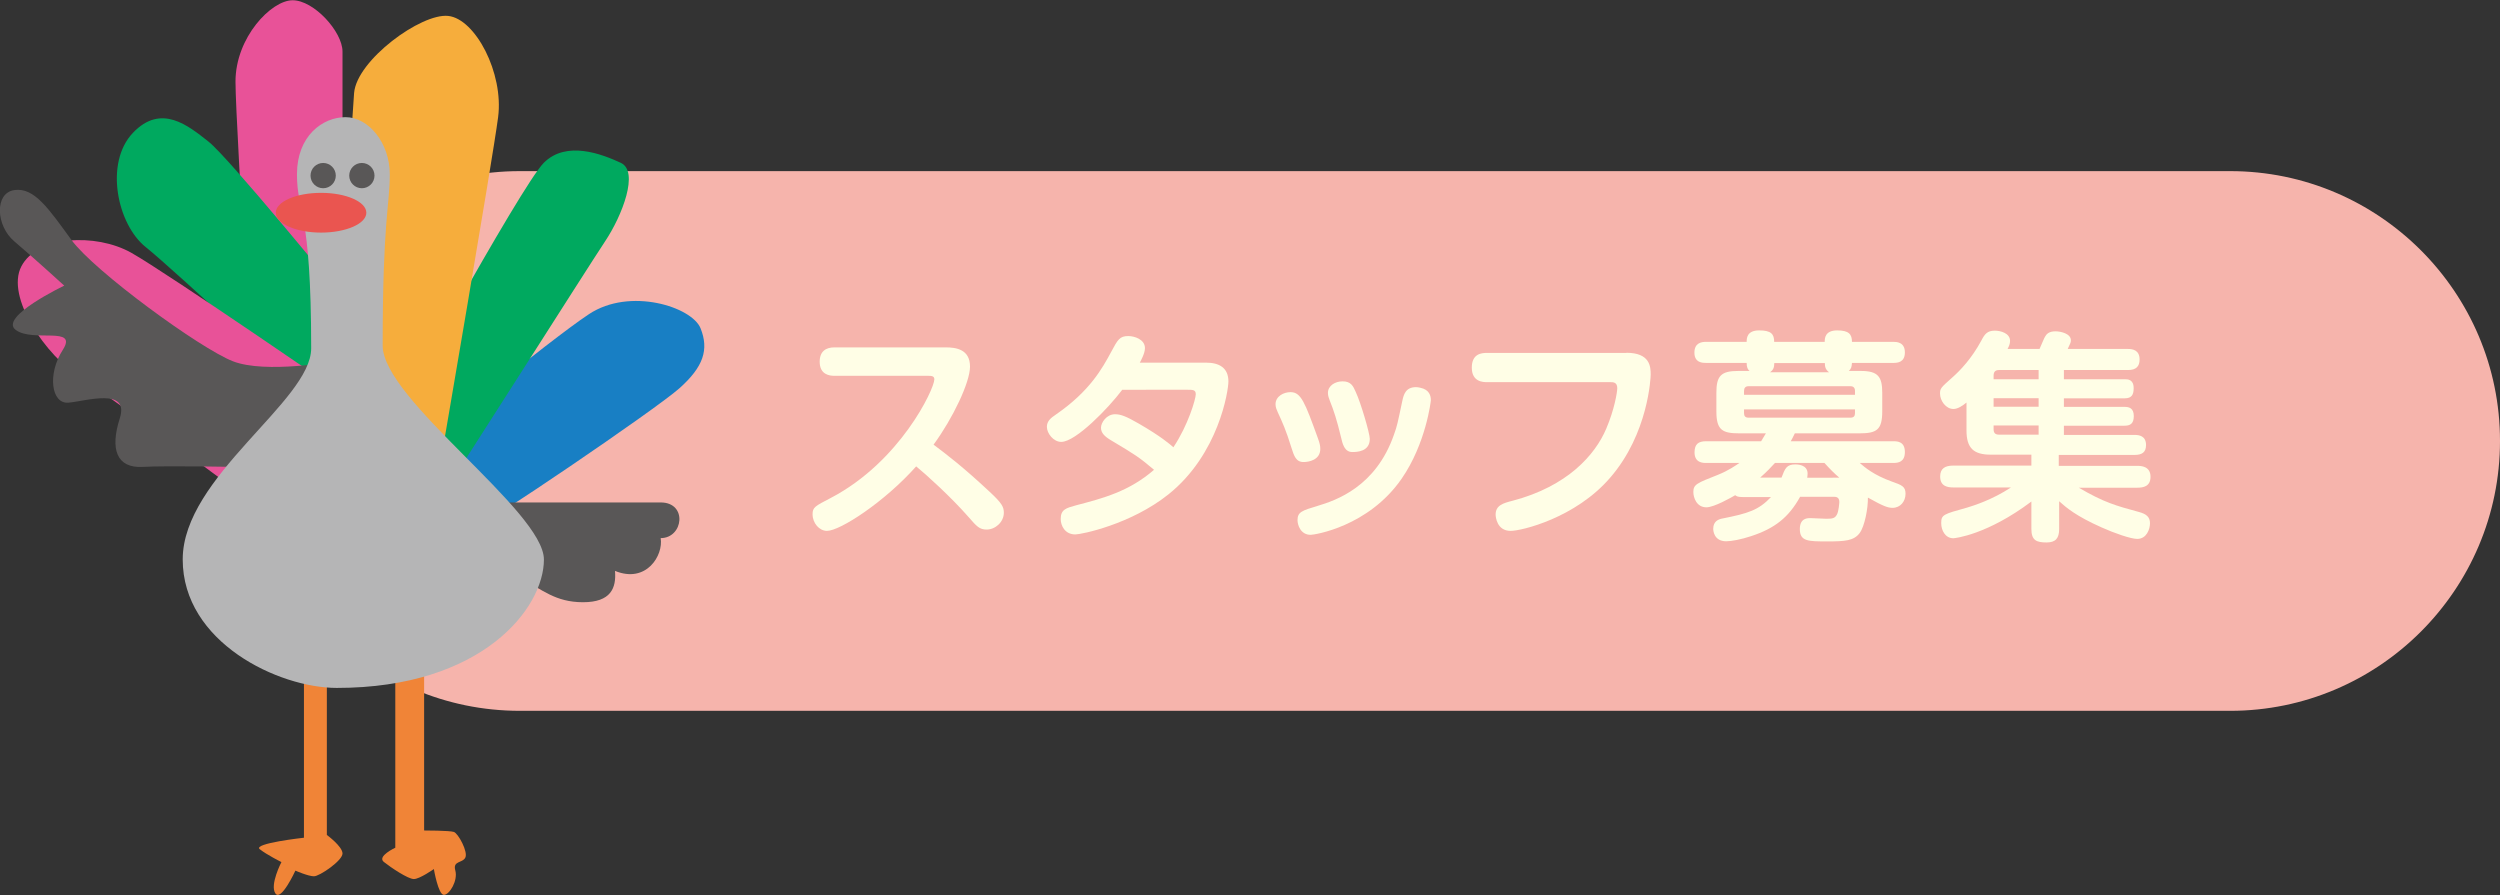 <?xml version="1.0" encoding="utf-8"?>
<!-- Generator: Adobe Illustrator 22.0.1, SVG Export Plug-In . SVG Version: 6.00 Build 0)  -->
<svg version="1.1" id="img_nav_shokai.svg" xmlns="http://www.w3.org/2000/svg" xmlns:xlink="http://www.w3.org/1999/xlink" x="0px"
	 y="0px" viewBox="0 0 189.92 68" style="enable-background:new 0 0 189.92 68;" xml:space="preserve">
<rect x="0" y="0" width="189.92" height="68" fill="#333333" stroke="none"/>
<style type="text/css">
	.st0{fill:#F6B4AC;}
	.st1{fill:#F08437;}
	.st2{fill:#187FC4;}
	.st3{fill:#00A95F;}
	.st4{fill:#F6AD3C;}
	.st5{fill:#E85298;}
	.st6{fill:#595757;}
	.st7{fill:#B5B5B6;}
	.st8{fill:#EA5550;}
	.st9{fill:#FFFEE6;}
</style>
<path id="長方形_6_のコピー" class="st0" d="M39.49,13h129.93c11.3,0,20.5,9.2,20.5,20.5l0,0c0,11.3-9.2,20.5-20.5,20.5
	H39.49c-11.3,0-20.5-9.2-20.5-20.5l0,0C18.99,22.2,28.19,13,39.49,13z"/>
<g>
	<g>
		<path class="st1" d="M23.09,50.2v13.44c0,0-3.9,0.43-3.36,0.87c0.54,0.43,1.65,0.98,1.65,0.98s-0.9,1.73-0.46,2.38
			c0.43,0.65,1.52-1.73,1.52-1.73s0.98,0.43,1.41,0.43c0.43,0,2.17-1.19,2.17-1.73s-1.19-1.41-1.19-1.41V50.2H23.09z"/>
		<path class="st1" d="M30.03,49.44V64.4c0,0-1.41,0.65-0.87,1.08c0.54,0.43,1.84,1.3,2.28,1.3s1.52-0.76,1.52-0.76
			s0.33,1.96,0.76,1.96c0.43,0,1.08-1.09,0.87-1.85s0.54-0.54,0.76-0.98s-0.54-1.84-0.87-1.95c-0.33-0.11-2.26-0.11-2.26-0.11V49.44
			H30.03z"/>
		<path class="st2" d="M35.99,40.12c0.54,0,13.8-9,15.62-10.62c1.83-1.63,2.26-2.94,1.61-4.56c-0.65-1.62-5.35-3.14-8.47-1.08
			s-13.1,10.3-13.1,10.3L35.99,40.12z"/>
		<path class="st3" d="M32.96,38.6c0.43-0.54,11.71-18.32,13.01-20.27s2.6-5.31,1.19-5.96c-1.41-0.65-4.12-1.73-5.85,0
			C39.57,14.11,29.04,33.4,29.04,33.4L32.96,38.6z"/>
		<path class="st4" d="M33.5,34.92c0,0,3.9-22.65,4.34-26.01s-1.73-7.48-3.79-7.7s-6.94,3.36-7.15,5.85s-1.41,25.15-1.41,25.15
			L33.5,34.92z"/>
		<path class="st5" d="M26.02,27.87c0,0,0-22.44,0-23.95s-2.17-3.9-3.79-3.9s-4.34,2.82-4.34,6.18s1.79,31.33,1.79,31.33
			L26.02,27.87z"/>
		<path class="st3" d="M25.48,21.91c0,0-8.13-9.97-9.65-11.16s-3.58-2.93-5.74-0.65s-1.19,6.94,0.98,8.67s13.98,12.73,13.98,12.73
			L25.48,21.91z"/>
		<path class="st5" d="M26.99,30.58c0,0-14.31-9.86-17.02-11.38s-7.15-1.28-8.35,1.04s1.84,6.77,4.55,8.5s12.14,8.78,12.14,8.78
			L26.99,30.58z"/>
		<path class="st6" d="M36.97,38.17c0,0,11.16,0,13.22,0c2.06,0,1.73,2.71,0,2.71c0.22,1.3-1.08,3.47-3.47,2.49
			c0.11,1.3-0.31,2.38-2.43,2.38c-2.12,0-3.1-0.98-4.61-1.73C38.16,43.27,36.97,38.17,36.97,38.17z"/>
		<path class="st6" d="M25.48,27.44c0,0-5.31,0.98-7.8,0c-2.49-0.98-10.51-6.83-12.25-9.21s-2.82-4.01-4.34-3.79s-1.41,2.71,0,3.9
			c1.41,1.19,3.79,3.36,3.79,3.36s-4.99,2.38-3.69,3.36c1.3,0.98,4.77-0.33,3.58,1.52s-0.87,4.12,0.43,4.01s4.66-1.19,3.9,1.19
			s-0.22,3.79,1.73,3.69c1.95-0.11,7.48,0.01,7.48,0.01L25.48,27.44z"/>
		<path class="st7" d="M25.59,52.26c-4.44,0-11.71-3.47-11.71-9.76s9.76-12.03,9.76-16.04c0-10.62-1.08-10.3-1.08-13.22
			s1.95-4.34,3.69-4.34s3.36,1.95,3.36,4.34s-0.54,3.47-0.54,13.01c0,4.12,12.25,12.57,12.25,16.26S36.64,52.26,25.59,52.26z"/>
	</g>
	<circle class="st6" cx="27.49" cy="13.34" r="0.96"/>
	<circle class="st6" cx="24.55" cy="13.34" r="0.96"/>
	<ellipse class="st8" cx="24.39" cy="16.16" rx="3.44" ry="1.51"/>
</g>
<g>
	<path class="st9" d="M63.39,28.55c-0.36,0-1.12-0.08-1.12-1.07c0-0.8,0.48-1.09,1.12-1.09h8.45c0.78,0,1.85,0.14,1.85,1.46
		c0,1.19-1.29,3.91-2.77,5.93c0.95,0.71,2.23,1.68,4.25,3.57c0.94,0.87,1.09,1.16,1.09,1.6c0,0.71-0.65,1.28-1.31,1.28
		c-0.54,0-0.76-0.25-1.36-0.94c-1.34-1.53-3.25-3.26-3.99-3.86c-2.4,2.7-5.78,4.9-6.78,4.9c-0.58,0-1.09-0.59-1.09-1.26
		c0-0.53,0.17-0.61,1.38-1.24c5.27-2.75,7.87-8.28,7.87-9.01c0-0.25-0.19-0.27-0.48-0.27H63.39z"/>
	<path class="st9" d="M85.24,29.63c-1.04,1.38-3.52,3.94-4.62,3.94c-0.59,0-1.09-0.65-1.09-1.14c0-0.41,0.25-0.65,0.7-0.95
		c2.58-1.78,3.52-3.52,4.18-4.74c0.51-0.95,0.65-1.21,1.31-1.21c0.44,0,1.26,0.24,1.26,0.92c0,0.39-0.32,0.97-0.39,1.1h5.03
		c1,0,1.7,0.39,1.7,1.43c0,0.7-0.73,5.52-4.56,8.58c-2.87,2.29-6.63,3.04-7.07,3.04c-0.8,0-1.11-0.68-1.11-1.17
		c0-0.73,0.41-0.83,1.16-1.04c2.06-0.54,4.03-1.05,5.93-2.7c-1.17-0.99-1.46-1.16-3.25-2.23c-0.54-0.32-0.78-0.59-0.78-0.97
		s0.42-1.02,1.07-1.02c0.42,0,0.83,0.15,1.8,0.71c1.68,0.97,2.36,1.56,2.63,1.8c1.12-1.68,1.7-3.67,1.7-4.03
		c0-0.34-0.22-0.34-0.63-0.34H85.24z"/>
	<path class="st9" d="M98.11,34.02c-0.41-1.33-0.7-1.97-1.04-2.7c-0.08-0.19-0.17-0.37-0.17-0.61c0-0.6,0.61-0.92,1.14-0.92
		c0.8,0,1.09,0.78,2.07,3.48c0.14,0.39,0.19,0.58,0.19,0.83c0,0.85-0.88,1-1.26,1C98.45,35.11,98.3,34.62,98.11,34.02z M108.7,30.4
		c0,0.07-0.37,3.3-2.23,5.98c-2.53,3.64-6.63,4.25-6.9,4.25c-0.78,0-1-0.77-1-1.11c0-0.63,0.34-0.73,1.53-1.09
		c1.36-0.41,4.42-1.43,5.8-5.42c0.24-0.66,0.27-0.85,0.63-2.55c0.1-0.46,0.24-1.05,1.04-1.05c0.1,0,0.22,0.02,0.34,0.05
		C108.58,29.6,108.7,30.06,108.7,30.4z M101.87,33.2c-0.32-1.33-0.54-1.99-0.85-2.77c-0.07-0.19-0.14-0.36-0.14-0.58
		c0-0.56,0.56-0.88,1.11-0.88c0.63,0,0.8,0.34,1,0.8c0.39,0.83,1.07,3.16,1.07,3.57c0,0.97-0.97,1-1.33,1
		C102.14,34.34,101.99,33.73,101.87,33.2z"/>
	<path class="st9" d="M123.55,26.8c1.79,0,1.85,1.04,1.85,1.65c0,0.2-0.17,4.49-3.08,7.84c-2.63,3.06-6.73,4.04-7.56,4.04
		c-1.04,0-1.14-1.05-1.14-1.24c0-0.71,0.59-0.87,1.29-1.05c4.15-1.09,6.27-3.47,7.12-5.49c0.61-1.43,0.83-2.75,0.83-3.06
		c0-0.46-0.31-0.46-0.54-0.46h-9.37c-0.25,0-1.14,0-1.14-1.1c0-1.04,0.71-1.12,1.14-1.12H123.55z"/>
	<path class="st9" d="M136.74,37.76c-0.87,1.56-1.92,2.38-3.71,2.97c-0.75,0.25-1.5,0.39-1.89,0.39c-0.95,0-0.99-0.83-0.99-0.95
		c0-0.58,0.42-0.73,0.7-0.78c1.96-0.39,2.74-0.63,3.69-1.63h-2.14c-0.37,0-0.46-0.05-0.58-0.14c-0.29,0.17-1.6,0.92-2.19,0.92
		c-0.75,0-0.99-0.75-0.99-1.16c0-0.58,0.27-0.68,1.87-1.31c0.8-0.32,1.38-0.73,1.63-0.9h-2.53c-0.22,0-0.88,0-0.88-0.8
		c0-0.63,0.29-0.85,0.88-0.85h4.18c0.08-0.14,0.15-0.24,0.36-0.6h-2.01c-1.26,0-1.75-0.22-1.75-1.65v-1.44
		c0-1.26,0.34-1.65,1.65-1.65h0.87c-0.14-0.12-0.22-0.27-0.22-0.61h-3.09c-0.24,0-0.88,0-0.88-0.78c0-0.77,0.58-0.82,0.88-0.82h3.09
		c0-0.25,0-0.87,0.95-0.87c0.9,0,1.14,0.27,1.14,0.87h3.84c0-0.25,0-0.87,0.95-0.87c0.88,0,1.12,0.29,1.12,0.87h3.14
		c0.22,0,0.88,0,0.88,0.8c0,0.75-0.54,0.8-0.88,0.8h-3.14c-0.02,0.31-0.07,0.46-0.24,0.61h0.92c1.29,0,1.62,0.43,1.62,1.65v1.41
		c0,1.41-0.41,1.68-1.73,1.68h-4.91c-0.19,0.39-0.24,0.48-0.31,0.6h7.79c0.31,0,0.88,0.02,0.88,0.82c0,0.75-0.49,0.83-0.88,0.83
		h-2.55c0.39,0.34,1.07,0.92,2.43,1.41c0.76,0.27,1.05,0.37,1.05,0.93c0,0.58-0.39,1.07-0.99,1.07c-0.36,0-0.73-0.14-1.87-0.78
		c0.02,0.8-0.25,2.21-0.63,2.7c-0.44,0.58-1.1,0.63-2.45,0.63c-1.46,0-2.09,0-2.09-0.94c0-0.83,0.58-0.83,0.8-0.83
		c0.2,0,1.04,0.05,1.21,0.05c0.46,0,0.65-0.03,0.8-0.31c0.14-0.22,0.19-0.9,0.19-0.97c0-0.39-0.29-0.39-0.42-0.39H136.74z
		 M132.49,29.99h8.43V29.7c0-0.24-0.12-0.36-0.34-0.36h-7.75c-0.24,0-0.34,0.14-0.34,0.36V29.99z M132.49,31.1v0.29
		c0,0.22,0.1,0.34,0.34,0.34h7.75c0.24,0,0.34-0.12,0.34-0.34V31.1H132.49z M139.72,36.28c-0.34-0.29-0.66-0.6-1.12-1.11h-3.76
		c-0.29,0.32-0.61,0.66-1.12,1.11h1.62c0.27-0.71,0.39-1,1.05-1c0.12,0,0.93,0,0.93,0.7c0,0.12-0.02,0.2-0.03,0.31H139.72z
		 M138.95,28.28c-0.27-0.2-0.32-0.42-0.32-0.7h-3.84c0,0.37-0.1,0.54-0.32,0.7H138.95z"/>
	<path class="st9" d="M154.94,26.51c0.14-0.31,0.36-0.85,0.41-0.92c0.12-0.22,0.31-0.42,0.8-0.42c0.39,0,1.17,0.17,1.17,0.68
		c0,0.15-0.02,0.2-0.24,0.66h4.59c0.32,0,0.87,0.07,0.87,0.8c0,0.53-0.27,0.8-0.87,0.8h-4.88v0.7h4.62c0.22,0,0.68,0,0.68,0.68
		c0,0.48-0.14,0.77-0.68,0.77h-4.62v0.65h4.61c0.31,0,0.7,0.07,0.7,0.7c0,0.59-0.29,0.73-0.7,0.73h-4.61v0.7h5.37
		c0.34,0,0.87,0.07,0.87,0.77c0,0.56-0.32,0.75-0.87,0.75h-5.76v0.83h5.97c0.27,0,1,0.02,1,0.83c0,0.73-0.54,0.83-1,0.83h-4.45
		c1.92,1.12,2.79,1.36,4.59,1.85c0.54,0.15,0.82,0.37,0.82,0.85c0,0.44-0.25,1.19-0.97,1.19c-0.48,0-1.75-0.44-2.7-0.87
		c-1.96-0.87-2.69-1.51-3.23-1.99v2.11c0,0.7-0.27,1.02-0.95,1.02c-0.75,0-1.16-0.14-1.16-1.02V38.1c-3.35,2.52-5.8,2.79-5.93,2.79
		c-0.61,0-0.92-0.6-0.92-1.14c0-0.65,0.14-0.68,1.97-1.19c0.46-0.14,1.89-0.58,3.33-1.53h-4.38c-0.43,0-1-0.08-1-0.83
		c0-0.61,0.37-0.83,1-0.83h5.93v-0.83h-3.09c-1.29,0-1.84-0.49-1.84-1.84v-2.12c-0.29,0.24-0.66,0.49-0.99,0.49
		c-0.58,0-1.02-0.63-1.02-1.17c0-0.39,0.05-0.44,0.95-1.24c0.58-0.51,1.46-1.43,2.19-2.79c0.25-0.48,0.44-0.75,1.02-0.75
		c0.46,0,1.16,0.2,1.16,0.78c0,0.22-0.08,0.41-0.19,0.61H154.94z M154.87,28.11h-3.01c-0.31,0-0.41,0.17-0.41,0.43v0.27h3.42V28.11z
		 M154.87,30.25h-3.42v0.65h3.42V30.25z M154.87,33.02v-0.7h-3.42v0.29c0,0.25,0.1,0.41,0.41,0.41H154.87z"/>
</g>
</svg>
